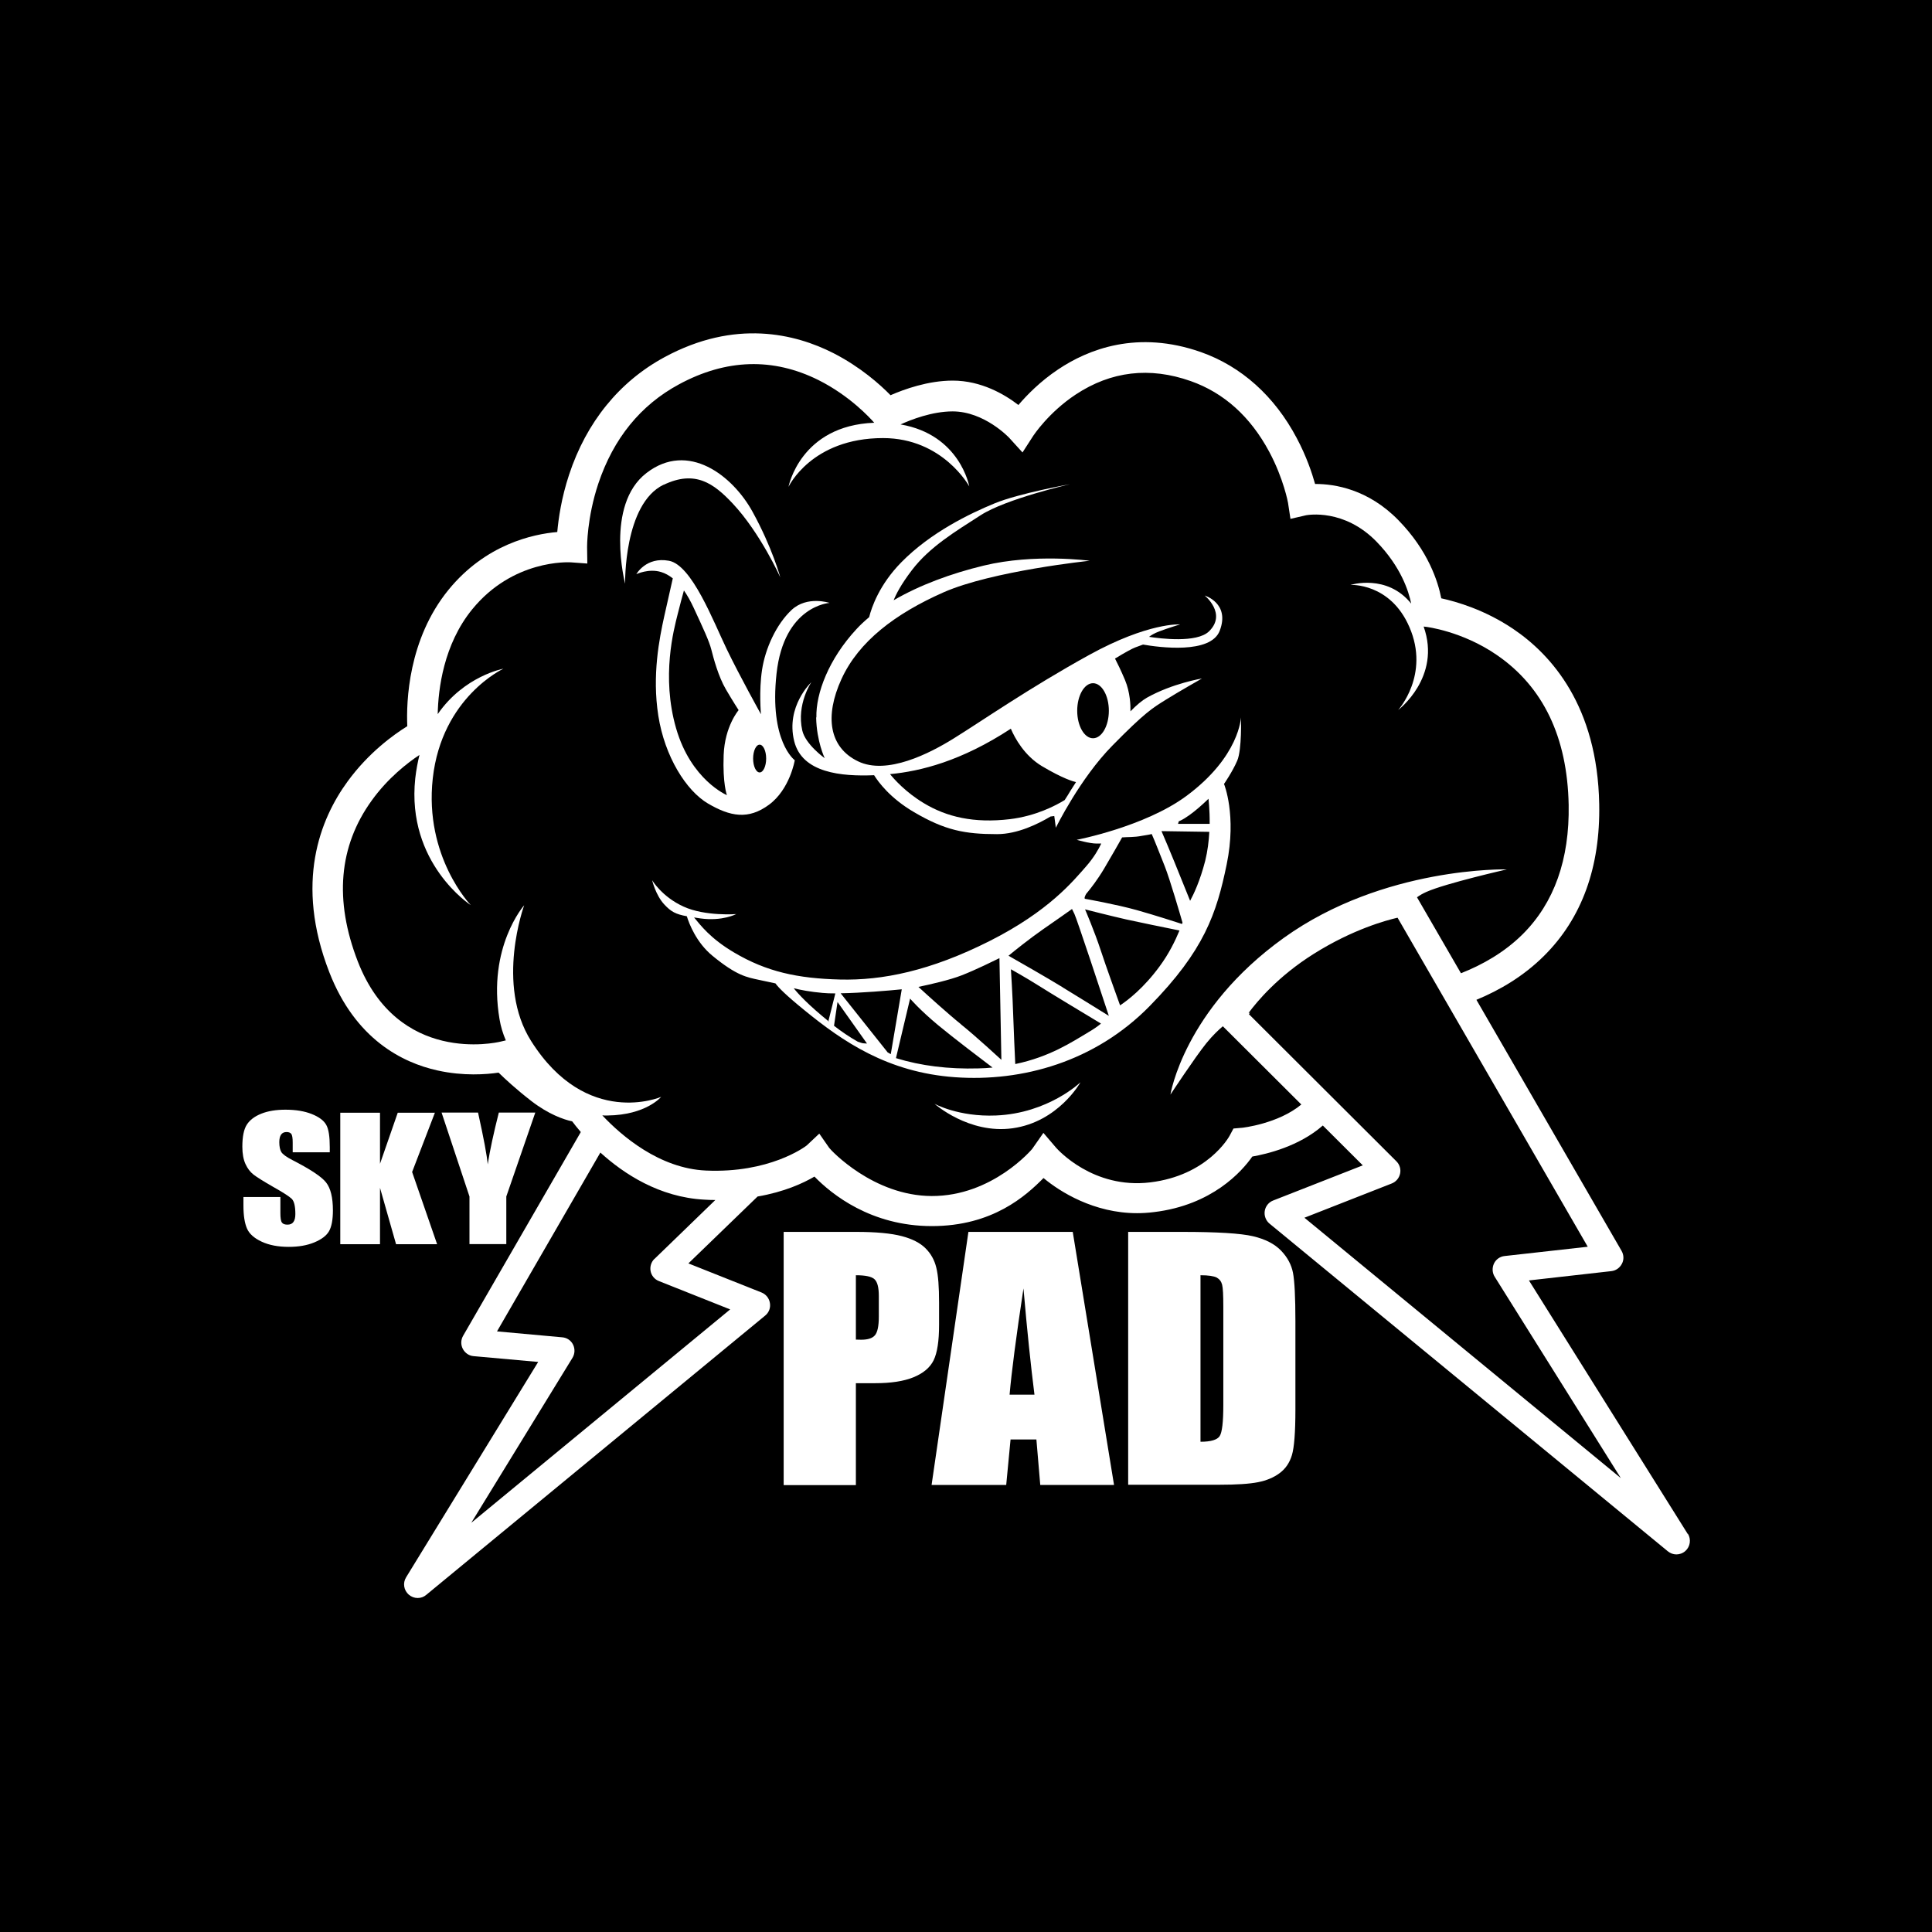 <?xml version="1.0" encoding="UTF-8"?>
<svg id="_レイヤー_1" data-name="レイヤー 1" xmlns="http://www.w3.org/2000/svg" viewBox="0 0 160 160">
  <defs>
    <style>
      .cls-1 {
        fill: #fff;
      }
    </style>
  </defs>
  <rect x="-1" y="-1" width="162" height="162"/>
  <g>
    <path class="cls-1" d="M67.59,59.42c.04,1.99,.71,3.37,.71,3.37,0,0-1.6-1.14-1.86-2.3-.49-2.17,.75-3.99,.75-3.99,0,0-2.13,1.99-1.42,4.87,.65,2.65,3.92,2.94,6.62,2.83,.34,.55,1.32,1.9,3.31,3.06,2.57,1.51,4.21,1.82,6.87,1.82,1.7,0,3.41-.85,4.43-1.46l.31-.04,.13,.97s1.99-4.08,4.7-6.82c2.7-2.75,3.32-3.1,4.39-3.77s3.01-1.77,3.01-1.77c0,0-2.44,.4-4.56,1.59-.4,.23-.87,.62-1.36,1.13,.01-.47-.02-1.56-.45-2.59-.35-.83-.65-1.43-.83-1.78,.85-.52,1.43-.83,1.67-.92,.23-.09,.45-.17,.65-.24,1.32,.23,5.6,.81,6.35-1.14,.88-2.28-1.24-2.92-1.24-2.92,0,0,1.86,1.51,.35,2.97-1.01,.98-4.06,.59-4.96,.45,.14-.11,.41-.29,.84-.45,.71-.27,1.73-.58,1.73-.58,0,0-2.61-.18-7.53,2.53s-8.92,5.49-11.21,6.91c-1.99,1.24-5.54,3.06-7.93,1.9-2.39-1.15-2.79-3.72-1.37-6.82,1.42-3.1,4.43-5.4,8.46-7.18,4.03-1.77,12.09-2.61,12.09-2.61,0,0-4.56-.62-8.77,.4-2.7,.65-5.32,1.62-7.46,2.87,.17-.44,.58-1.28,1.53-2.52,1.46-1.9,3.54-3.15,5.67-4.52,2.13-1.37,7.4-2.57,7.4-2.57,0,0-4.21,.75-6.25,1.59-2.04,.84-5.27,2.39-7.71,4.87-1.83,1.86-2.47,3.74-2.67,4.55-.38,.32-.73,.64-1.05,.99-2.3,2.48-3.37,5.32-3.32,7.31Zm22.93-2.84c.72,0,1.31,1.02,1.31,2.28s-.59,2.28-1.31,2.28-1.31-1.02-1.31-2.28,.59-2.28,1.31-2.28Zm-6.81,3.76c.34,.8,1.13,2.24,2.58,3.11,1.75,1.04,2.6,1.27,2.82,1.32-.24,.37-.41,.63-.46,.72-.14,.24-.32,.53-.48,.77-.74,.45-2.38,1.32-4.54,1.58-2.97,.35-5.23-.18-7.13-1.33-1.51-.91-2.46-1.99-2.79-2.4,2.52-.24,5.89-1.07,10-3.76Z"/>
    <path class="cls-1" d="M54.96,40.15c2.61-1.25,4.15-.12,5.72,1.55,2.29,2.44,3.94,6.11,3.94,6.11,0,0-.67-2.48-2.31-5.45-1.64-2.97-5.32-5.85-8.77-3.19-3.46,2.66-1.77,9.17-1.77,9.17,0,0-.13-6.6,3.19-8.2Z"/>
    <path class="cls-1" d="M77.38,91.4s2.84,2.54,6.47,2.04c3.81-.53,5.63-3.81,5.63-3.81,0,0-2.66,2.57-7,2.75-3.1,.13-5.09-.97-5.09-.97Z"/>
    <path class="cls-1" d="M139.78,127.05l-13.16-21.01,6.82-.77c.38-.04,.7-.27,.88-.61s.16-.74-.03-1.07l-12.02-20.79c1.94-.8,3.91-1.96,5.6-3.64,3.13-3.11,4.67-7.34,4.57-12.57-.15-8.12-3.96-12.37-7.13-14.51-2.35-1.58-4.67-2.25-5.95-2.53-.27-1.39-1.08-3.94-3.54-6.46-2.51-2.58-5.29-3.01-6.87-3.01-.01,0-.03,0-.04,0-.26-.92-.72-2.3-1.52-3.8-1.84-3.48-4.59-5.94-7.93-7.12-5.26-1.85-9.34-.24-11.84,1.44-1.48,.99-2.58,2.12-3.28,2.94-1.14-.88-3.08-2.02-5.44-2.02-2.04,0-4.03,.72-5.15,1.21-.86-.88-2.49-2.34-4.74-3.49-3.15-1.6-8.13-2.83-13.98,.34-3.74,2.02-6.47,5.39-7.9,9.73-.64,1.93-.88,3.65-.98,4.75-2,.17-5.93,1.01-9.01,4.79-3.34,4.1-3.5,9.27-3.41,11.29-1.1,.68-3.19,2.17-4.94,4.57-2.28,3.12-4.4,8.39-1.52,15.8,2.16,5.56,6.06,7.5,8.96,8.14,2.15,.48,4.06,.33,5.06,.18,.53,.52,1.46,1.38,2.71,2.35,1.44,1.11,2.67,1.53,3.39,1.69,.17,.23,.41,.53,.71,.88l-9.75,16.88c-.19,.33-.2,.74-.02,1.08,.18,.34,.51,.57,.89,.6l5.35,.48-10.94,17.84c-.29,.47-.19,1.07,.22,1.43,.21,.18,.47,.28,.74,.28s.51-.09,.71-.26l28.07-23.13c.31-.25,.46-.65,.39-1.04-.06-.39-.32-.72-.69-.87l-6.06-2.41,5.73-5.54c2.21-.38,3.77-1.1,4.71-1.65,1.42,1.46,4.68,4.1,9.72,4.1s7.79-2.51,9.25-3.98c1.35,1.13,4.17,2.91,7.75,2.91,.45,0,.92-.03,1.4-.09,4.82-.58,7.28-3.37,8.14-4.6,1.2-.21,3.87-.84,5.84-2.57l3.31,3.3-7.42,2.91c-.37,.14-.64,.48-.7,.87s.09,.79,.39,1.04l32.99,27.14c.21,.17,.46,.26,.71,.26s.53-.09,.74-.28c.41-.36,.5-.97,.21-1.44Zm-85.58-22.8c-.27,.26-.39,.65-.32,1.02,.07,.37,.33,.68,.68,.82l5.91,2.35-21.44,17.67,8.38-13.66c.2-.33,.22-.74,.05-1.09-.17-.35-.51-.58-.9-.61l-5.4-.49,8.56-14.81c1.95,1.77,4.89,3.7,8.61,3.9,.31,.02,.61,.03,.91,.03l-5.03,4.87Zm48.62-10.85l-.67,.06-.32,.6c-.07,.13-1.85,3.29-6.58,3.86-4.73,.57-7.66-2.73-7.78-2.86l-1.06-1.24-.93,1.33s-3.28,3.92-8.33,3.9c-4.83-.02-8.34-3.79-8.48-3.99l-.82-1.18-1.04,.98c-.17,.14-3.12,2.31-8.34,2.08-3.86-.17-7-2.88-8.59-4.57,.15,.01,.29,.02,.44,.01,3.19-.04,4.43-1.54,4.43-1.54,0,0-6.16,2.65-10.76-4.62-2.98-4.69-.58-11.25-.58-11.25,0,0-3.06,3.46-2.04,9.44,.1,.61,.28,1.19,.52,1.75l-.47,.11c-.34,.08-8.46,1.92-11.79-6.65-1.96-5.06-1.58-9.54,1.15-13.32,1.35-1.88,2.98-3.13,3.96-3.78-.15,.6-.27,1.24-.35,1.94-.75,7.04,4.6,10.5,4.6,10.5,0,0-3.87-4-3.15-10.5,.75-6.73,5.85-9.08,5.85-9.08,0,0-3.25,.59-5.44,3.76,.04-2.06,.48-5.76,2.85-8.67,3.38-4.15,7.98-3.91,8.17-3.9l1.37,.1-.02-1.37s-.02-2.4,.93-5.25c1.25-3.73,3.49-6.5,6.68-8.22,3.9-2.11,7.79-2.23,11.56-.35,2.59,1.3,4.27,3.14,4.61,3.53-6.13,.23-7.1,5.31-7.1,5.31,0,0,1.89-4.04,7.83-4.04,4.96,0,7.14,4,7.14,4,0,0-.76-4.29-5.69-5.13,.85-.39,2.61-1.08,4.31-1.08,2.63,0,4.67,2.17,4.69,2.19l1.1,1.21,.89-1.38s1.26-1.93,3.52-3.42c2.92-1.93,6.12-2.31,9.52-1.11,2.75,.97,4.94,2.94,6.5,5.85,1.2,2.24,1.56,4.23,1.56,4.24l.2,1.32,1.3-.3c.13-.02,3.14-.57,5.83,2.19,2.02,2.08,2.66,4.1,2.87,5.13-2.01-2.5-5.03-1.55-5.03-1.55,0,0,3.29-.19,4.88,3.49,1.72,3.95-.93,6.87-.93,6.87,0,0,3.6-2.72,2.11-6.91l.19,.02s2.98,.34,5.88,2.34c3.83,2.63,5.83,6.8,5.94,12.4,.08,4.52-1.2,8.12-3.81,10.72-1.51,1.5-3.33,2.53-5.11,3.23l-3.64-6.29c.23-.17,.49-.32,.79-.45,1.59-.71,6.65-1.86,6.65-1.86,0,0-10.19-.27-18.47,5.67-8.28,5.94-9.39,12.98-9.39,12.98,0,0,2.04-3.1,2.97-4.25,.55-.68,1.05-1.14,1.37-1.41l6.5,6.48c-1.92,1.6-4.89,1.93-4.93,1.93Zm5.2,7.45l7.24-2.84c.35-.14,.61-.44,.69-.82,.08-.37-.04-.75-.31-1.02l-12.21-12.18s.06-.08,.09-.12l-.12,.02c.67-.91,2.41-3.02,5.39-4.89,3.27-2.06,6.08-2.8,6.95-3l15.75,27.25-6.89,.77c-.38,.04-.72,.28-.88,.63s-.14,.76,.06,1.08l10.45,16.68-26.2-21.56Z"/>
    <path class="cls-1" d="M55.72,47.89c-.14,.61-.42,1.86-.71,3.15-.4,1.82-1.02,4.87-.49,8.24,.53,3.37,2.3,6.2,4.12,7.27,1.82,1.06,3.32,1.37,5.05,.09,1.73-1.28,2.13-3.68,2.13-3.68,0,0-2.13-1.55-1.51-7.18,.62-5.63,4.39-5.85,4.39-5.85,0,0-1.85-.62-3.14,.58-1.28,1.2-2.18,3.19-2.45,4.96-.27,1.77-.09,3.68-.09,3.68,0,0-1.73-3.1-2.84-5.4-1.11-2.3-2.88-6.96-4.78-7.31-1.9-.35-2.7,1.11-2.7,1.11,0,0,1.02-.49,2.04-.18,.34,.1,.66,.28,.97,.52Zm7.19,13.78c.3,0,.54,.52,.54,1.15s-.24,1.15-.54,1.15-.54-.52-.54-1.15,.24-1.15,.54-1.15Zm-6.27-12.77c.28,.4,.55,.88,.81,1.44,.8,1.73,1.28,2.75,1.46,3.46,.18,.71,.58,2.22,1.2,3.28,.62,1.06,1.06,1.73,1.06,1.73,0,0-1.15,1.33-1.24,3.72-.09,2.39,.27,3.32,.27,3.32,0,0-2.97-1.24-4.21-5.54-1.24-4.3-.18-8.2,.13-9.44,.2-.8,.4-1.55,.52-1.97Z"/>
    <path class="cls-1" d="M101.35,64.95s.71-1.02,1.11-1.95c.4-.93,.31-3.59,.31-3.59,0,0-.1,3.24-4.52,6.51-3.45,2.55-9.08,3.63-9.08,3.63,0,0,1.06,.31,1.64,.31,.14,0,.27,0,.39,0-.2,.43-.6,1.15-1.27,1.91-1.06,1.2-3.06,3.68-7.97,6.16-4.92,2.48-8.9,3.28-12.4,3.19-3.5-.09-6.07-.64-8.77-2.24-1.98-1.17-2.79-2.28-3.31-2.9,.16,.02,.34,.05,.53,.08,1.82,.25,2.96-.36,2.96-.36,0,0-2.57,.2-4.36-.62-1.79-.81-2.6-2.18-2.6-2.18,0,0,.28,1.23,1.01,2.01,.55,.59,.93,.8,1.86,.97,.2,.65,.8,2.19,2.13,3.28,2.01,1.65,2.84,1.77,3.85,1.99,.48,.1,.97,.21,1.36,.29,.23,.33,.86,.97,2.41,2.23,3.15,2.57,6.87,5.14,12.45,5.54,5.58,.4,11.61-1.28,16.13-5.89,4.52-4.61,5.54-7.66,6.38-11.74,.84-4.08-.22-6.65-.22-6.65Zm-35.62,16.89c.55,.14,1.37,.3,2.4,.39,.29,.03,.65,.04,1.05,.04l-.57,2.27,.07,.09c-1.73-1.4-2.56-2.3-2.94-2.78Zm5.76,4.56c-.06,0-.25-.06-.45-.13-.69-.39-1.34-.83-1.97-1.32l.29-1.97,2.44,3.44s-.14,0-.31-.02Zm2.02,.77v-.02s-3.89-4.89-3.89-4.89c1.72-.03,3.98-.22,5.06-.33l-.91,5.37-.25-.14Zm7.51,1.31c-2.47,.07-4.75-.21-6.82-.85l1.17-4.93s.79,.93,2.32,2.2c1.24,1.03,3.65,2.86,4.51,3.51-.38,.04-.77,.06-1.18,.07Zm-1.44-3.66c-.93-.74-2.84-2.46-3.52-3.09,.95-.2,2.6-.57,3.59-.96,1.2-.47,2.64-1.19,3.12-1.42l.16,8.42s-2.2-2.03-3.35-2.94Zm10.52,.69c-1.31,.77-3.14,2.01-6.02,2.61-.04-.86-.13-2.78-.17-4.02-.05-1.65-.19-3.83-.19-3.83,0,0,1.24,.69,2.3,1.36,.86,.55,4.05,2.47,5.16,3.14-.29,.24-.65,.49-1.07,.73Zm-2.1-3.75c-1.22-.75-3.65-2.14-4.48-2.61,.47-.39,1.74-1.41,2.86-2.19,1.13-.78,2.06-1.44,2.4-1.68,.06,.11,.12,.25,.2,.41,.19,.38,2.39,7.03,2.85,8.44-.83-.52-2.71-1.68-3.84-2.37Zm8.04-1.74c-1.33,1.82-2.66,2.83-3.28,3.24-.25-.7-1.18-3.26-1.61-4.58-.5-1.53-1.29-3.37-1.29-3.37,0,0,2.15,.55,3.44,.84,.95,.21,3.23,.68,4.38,.91-.36,.87-.88,1.93-1.64,2.96Zm1.85-3.5c-.4-.13-2.22-.72-3.75-1.15-1.72-.48-4.26-.93-4.26-.93,0,0-.17,.02,.07-.41h0c.38-.45,.95-1.19,1.48-2.08,.63-1.07,1.22-2.1,1.5-2.6,.43-.04,.98,0,1.64-.13,.21-.04,.61-.09,.81-.15,.27,.6,.71,1.75,1.08,2.67,.44,1.12,1.28,4.01,1.47,4.67-.01,.04-.03,.07-.04,.11Zm1.92-5.23c-.43,1.67-.96,2.78-1.25,3.31-.31-.77-.91-2.26-1.31-3.24-.35-.87-.79-1.9-1.06-2.53l3.96,.06c-.04,.76-.14,1.59-.34,2.4Zm.36-3.06h-2.61l.06-.21s.07-.03,.11-.05c.97-.44,2.35-1.82,2.35-1.82,0,0,.11,.87,.1,2.08Z"/>
    <path class="cls-1" d="M27.3,95.43h-3.06v-.81c0-.38-.04-.62-.12-.72-.08-.1-.21-.15-.39-.15-.2,0-.35,.07-.45,.21-.1,.14-.15,.35-.15,.63,0,.36,.06,.64,.17,.82,.11,.18,.42,.41,.93,.67,1.46,.75,2.39,1.36,2.77,1.84,.38,.48,.57,1.25,.57,2.32,0,.78-.11,1.35-.32,1.72s-.62,.68-1.22,.93c-.6,.25-1.31,.37-2.11,.37-.88,0-1.63-.14-2.25-.43-.62-.29-1.03-.65-1.22-1.1-.19-.44-.29-1.07-.29-1.89v-.71h3.06v1.33c0,.41,.04,.67,.13,.79,.09,.12,.24,.17,.46,.17s.38-.07,.49-.22c.11-.15,.16-.37,.16-.66,0-.64-.1-1.06-.3-1.26-.21-.2-.72-.53-1.54-.99-.82-.47-1.36-.81-1.63-1.02-.27-.21-.49-.5-.66-.87-.17-.37-.26-.85-.26-1.43,0-.83,.12-1.44,.37-1.83,.25-.39,.65-.69,1.2-.91,.55-.22,1.22-.33,2-.33,.85,0,1.58,.12,2.18,.36,.6,.24,1,.54,1.2,.9,.2,.36,.29,.97,.29,1.84v.43Z"/>
    <path class="cls-1" d="M36.02,92.14l-1.89,4.92,2.07,5.98h-3.4l-1.33-4.67v4.67h-3.29v-10.89h3.29v4.23l1.47-4.23h3.09Z"/>
    <path class="cls-1" d="M44.33,92.14l-2.4,6.95v3.94h-3.05v-3.94l-2.31-6.95h3.02c.47,2.13,.74,3.56,.8,4.29,.18-1.16,.49-2.59,.92-4.29h3.02Z"/>
    <path class="cls-1" d="M64.9,102.02h6.02c1.63,0,2.88,.12,3.76,.35,.88,.23,1.53,.57,1.97,1.01,.44,.44,.74,.97,.89,1.6,.16,.63,.23,1.59,.23,2.91v1.83c0,1.34-.15,2.31-.45,2.93-.3,.61-.86,1.08-1.67,1.41-.81,.33-1.87,.49-3.17,.49h-1.6v8.44h-5.98v-20.96Zm5.98,3.59v5.33c.17,0,.32,.01,.44,.01,.55,0,.93-.12,1.14-.37,.21-.25,.32-.76,.32-1.53v-1.72c0-.72-.12-1.18-.37-1.4-.25-.22-.76-.32-1.53-.32Z"/>
    <path class="cls-1" d="M88.84,102.02l3.42,20.96h-6.11l-.32-3.77h-2.14l-.36,3.77h-6.18l3.05-20.96h8.64Zm-3.17,13.48c-.3-2.37-.61-5.31-.91-8.8-.61,4.01-.99,6.95-1.15,8.8h2.06Z"/>
    <path class="cls-1" d="M93.44,102.02h4.47c2.89,0,4.84,.12,5.86,.36,1.02,.24,1.79,.64,2.32,1.19,.53,.55,.86,1.17,.99,1.84,.13,.68,.2,2.01,.2,3.99v7.34c0,1.88-.1,3.14-.29,3.77-.19,.63-.53,1.13-1.02,1.49-.48,.36-1.08,.61-1.79,.75s-1.78,.21-3.21,.21h-7.54v-20.96Zm5.98,3.59v13.79c.86,0,1.39-.16,1.59-.47,.2-.31,.3-1.17,.3-2.57v-8.14c0-.95-.03-1.56-.1-1.83-.07-.27-.22-.46-.45-.59-.24-.12-.68-.19-1.33-.19Z"/>
  </g>
</svg>